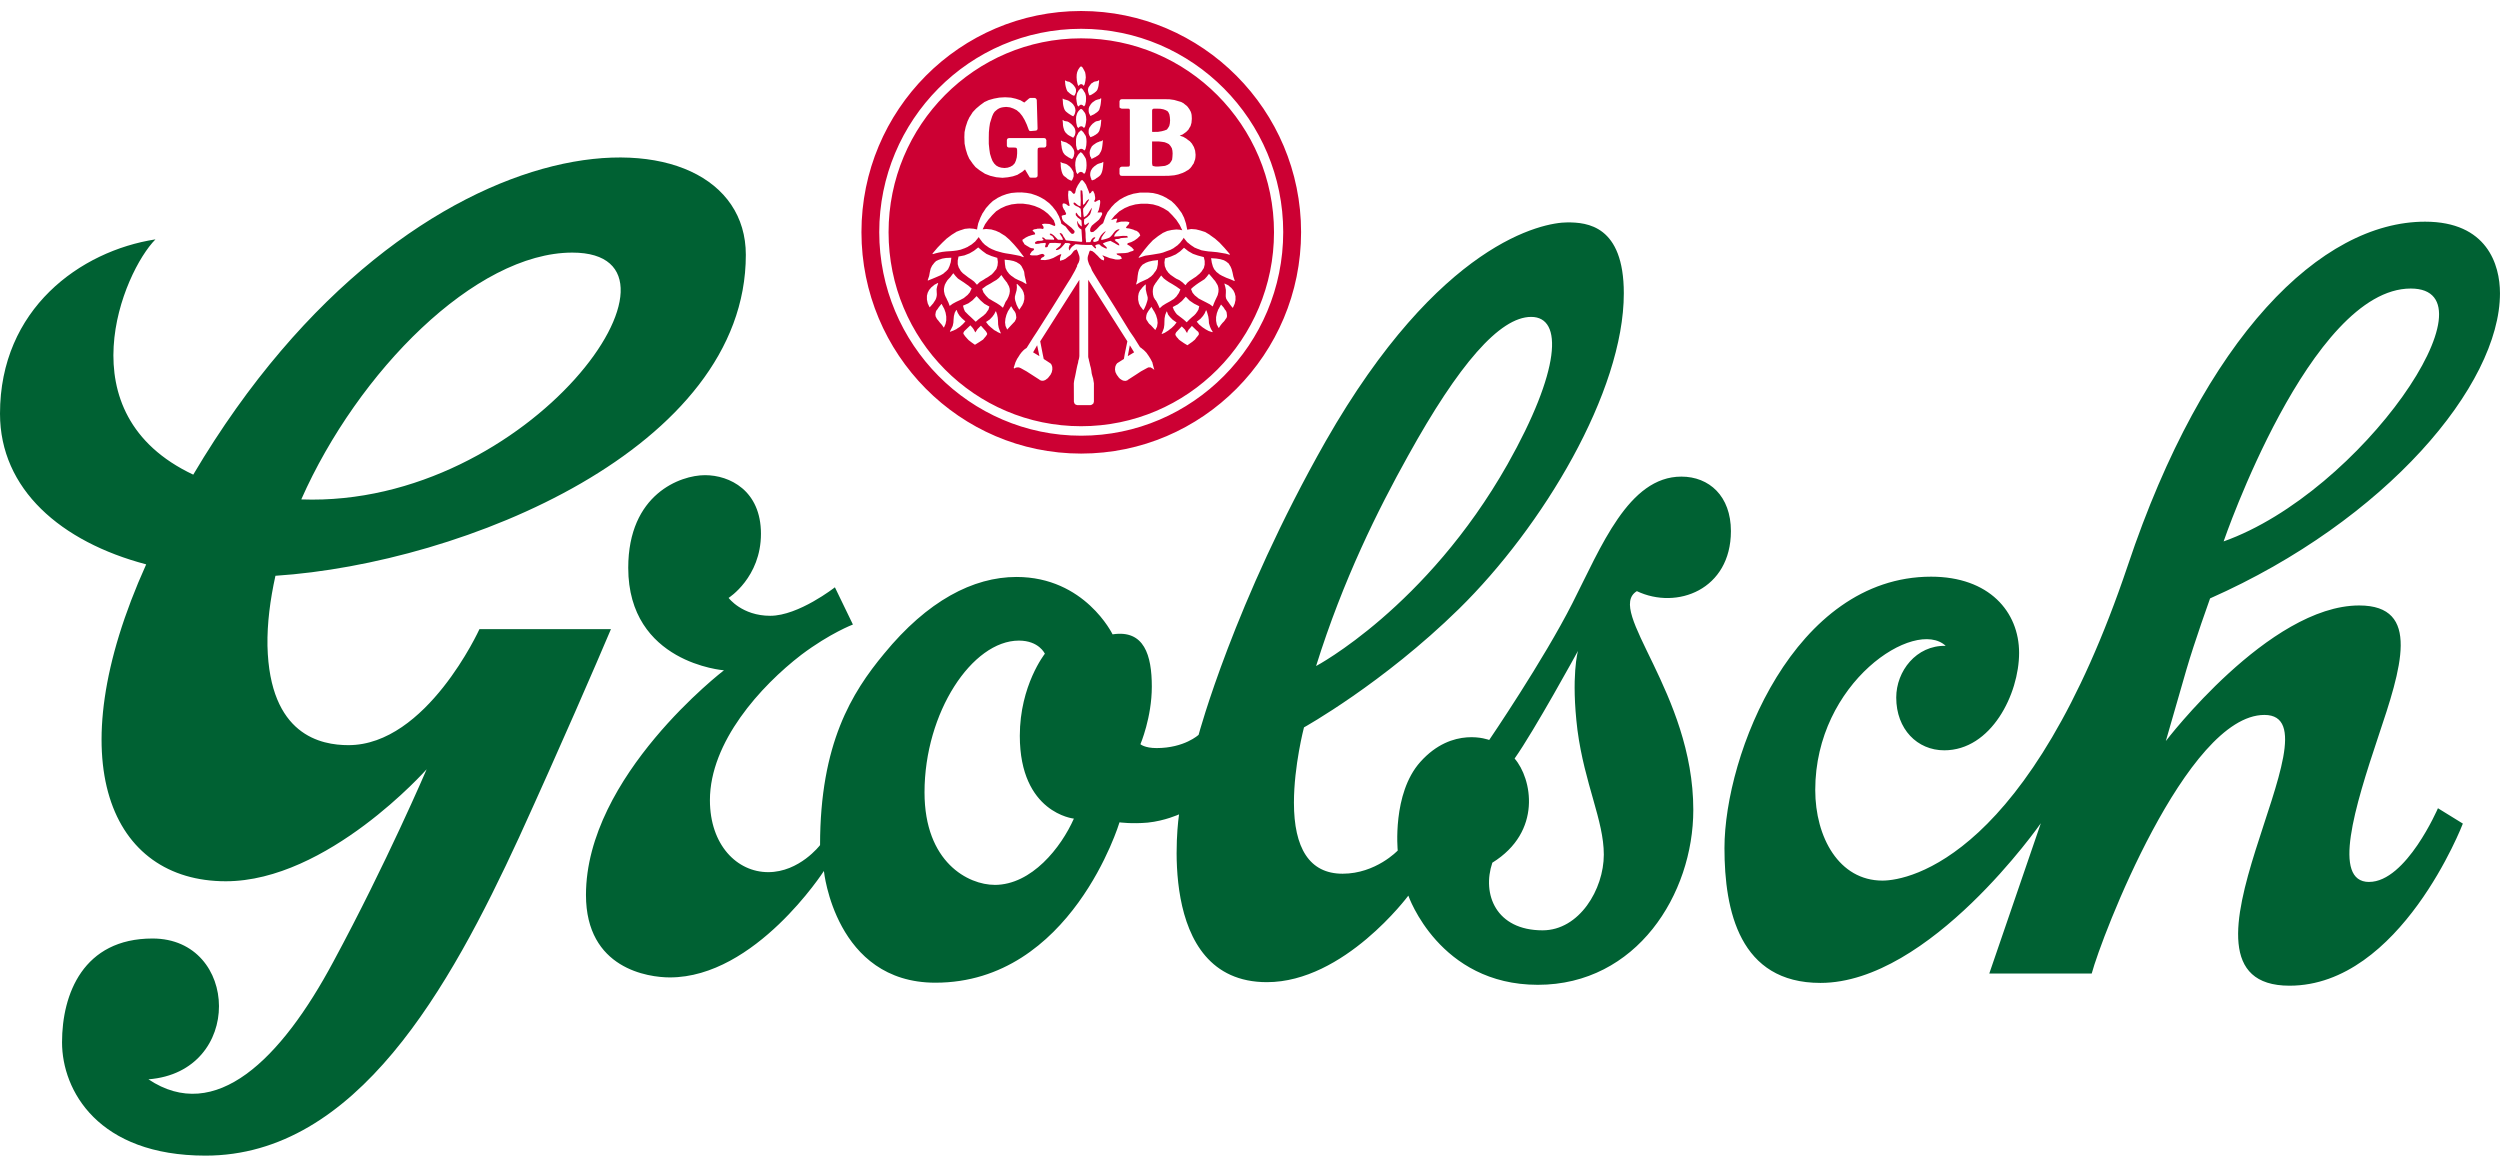 <svg xmlns="http://www.w3.org/2000/svg" id="a" width="150" height="70" viewBox="0 0 150 70"><g id="b"><path d="M34.34,15.156c8.302,0-2.481,15.31-16.264,14.809,3.396-7.673,10.45-14.809,16.264-14.809M28.765,37.752s-3.166,6.957-7.858,6.957c-1.63,0-4.732-.571-4.859-5.957-.024-1.335.16-2.766.478-4.205,11.278-.739,28.224-7.643,28.224-19.255,0-9.233-19.811-9.36-33.155,13.187-7.77-3.659-4.208-12.153-2.267-14.117C4.82,15.061,0,18.528,0,24.819c0,4.533,3.649,7.692,8.771,9.043-5.377,11.913-2.075,19.014,4.773,19.014,6.107,0,12.055-6.72,12.055-6.72,0,0-2.417,5.654-5.59,11.531-3.158,5.91-7.095,9.75-11.103,7.072,5.743-.446,5.463-8.448.246-8.448-4.159,0-5.43,3.332-5.43,6.227s2.163,6.8,8.612,6.8c9.06,0,14.65-10.092,18.801-19.078,2.45-5.368,4.677-10.513,5.521-12.51h-7.891ZM144.646,17.312c5.354,0-2.927,12.216-11.229,15.173,0,0,5.194-15.173,11.229-15.173M142.149,52.918c-2.242,0-.867-4.487.549-8.725,1.368-4.073,2.6-7.865-1.146-7.865-5.407,0-11.602,8.135-11.602,8.135l1.231-4.272c.494-1.701,1.424-4.287,1.424-4.287,10.561-4.677,17.394-12.796,17.394-18.307,0-1.726-.781-4.296-4.494-4.296-6.234,0-13.235,6.872-17.838,20.632-5.869,17.44-13.075,18.903-14.72,18.903-2.602,0-4.032-2.593-4.032-5.439,0-6.465,5.996-10.347,7.826-8.647-1.767-.039-2.967,1.521-2.967,3.103,0,1.9,1.265,3.166,2.88,3.166,2.823,0,4.492-3.38,4.492-5.846s-1.797-4.572-5.28-4.572c-8.199,0-12.398,10.657-12.398,16.287,0,3.762.906,8.087,5.758,8.087,6.56,0,13.225-9.582,13.225-9.582l-3.094,9.019h6.146c.574-2.156,5.679-15.516,10.363-15.516,4.885,0-6.814,16.246,1.504,16.246,6.671,0,10.402-9.726,10.402-9.726l-1.495-.922s-1.902,4.422-4.129,4.422M92.556,55.82c-2.801,0-3.651-2.173-3.016-4.058,3.016-1.867,2.371-5.058,1.336-6.25,1.178-1.662,3.803-6.458,3.803-6.458,0,0-.43,1.503-.032,4.748.43,3.253,1.582,5.423,1.582,7.475,0,2.084-1.472,4.543-3.673,4.543M59.679,53.092c-1.567,0-4.208-1.336-4.208-5.55,0-4.797,2.863-9.106,5.663-9.106,1.209,0,1.558.789,1.558.789,0,0-1.503,1.892-1.503,4.922,0,4.644,3.244,4.97,3.244,4.97-.762,1.726-2.528,3.977-4.755,3.977M84.492,27.333c3.021-5.456,5.488-8.319,7.378-8.319,1.94,0,1.751,3.228-1.422,8.85-4.868,8.591-11.483,12.098-11.483,12.098,1.629-5.203,3.704-9.354,5.527-12.63M98.21,35.468c2.402,1.144,5.645-.088,5.645-3.602,0-2.1-1.303-3.269-2.973-3.269-3.173,0-4.819,4.223-6.537,7.595-1.733,3.419-4.993,8.207-4.993,8.207,0,0-2.188-.86-4.136,1.321-1.694,1.893-1.352,5.312-1.352,5.312,0,0-1.312,1.391-3.309,1.391s-2.919-1.55-2.919-4.263c0-2.218.603-4.517.603-4.517,0,0,4.732-2.631,9.298-7.109,5.009-4.915,9.892-13.018,9.892-18.935,0-4.081-2.218-4.255-3.379-4.255-1.481,0-7.683,1.184-14.506,13.123-5.52,9.726-7.627,17.622-7.627,17.622,0,0-.851.796-2.521.796-.717,0-.971-.231-.971-.231,0,0,.684-1.597.684-3.459,0-1.876-.453-3.427-2.354-3.133,0,0-1.661-3.444-5.765-3.444-2.602,0-5.344,1.431-7.946,4.606-1.932,2.329-3.84,5.391-3.84,11.483,0,0-1.234,1.622-3.11,1.622s-3.499-1.631-3.499-4.318c0-3.492,3.045-6.849,5.486-8.725,1.734-1.303,3.094-1.814,3.094-1.814l-1.081-2.234s-2.179,1.71-3.88,1.71-2.498-1.074-2.498-1.074c0,0,1.941-1.224,1.941-3.849,0-2.593-1.877-3.515-3.357-3.515-1.47,0-4.606,1.13-4.606,5.559,0,5.726,5.743,6.149,5.743,6.149,0,0-8.279,6.337-8.279,13.48,0,4.438,3.747,4.947,5.035,4.947,5.129,0,9.241-6.386,9.241-6.386,0,0,.676,6.703,6.689,6.703,8.152,0,11.047-9.622,11.047-9.622,0,0,.717.103,1.694.017,1.026-.104,1.878-.495,1.878-.495,0,0-1.519,10.068,5.272,10.068,4.637,0,8.486-5.192,8.486-5.192,0,0,1.846,5.351,7.77,5.351s9.328-5.44,9.328-10.497c0-7.022-5.296-11.961-3.387-13.122" fill="#006133" fill-rule="evenodd"></path><path d="M69.137,9.879l-.012-.082v-1.309h.404l.189.021.162.025.141.055.115.061.093.107.082.136.034.149.012.166-.012.21-.019.163-.068.122-.088.115-.115.073-.155.061-.196.021-.222.02h-.136l-.107-.02-.054-.014-.036-.021-.012-.06ZM78.065,13.928c0,7.328-5.924,13.287-13.199,13.287s-13.179-5.959-13.179-13.287S57.599.66,64.866.66s13.199,5.951,13.199,13.267ZM76.993,13.928c0-6.714-5.432-12.2-12.126-12.2s-12.112,5.486-12.112,12.2,5.432,12.214,12.112,12.214,12.126-5.487,12.126-12.214ZM69.496,7.908l.21-.034.168-.046.141-.055.074-.103.068-.114.034-.154.014-.188-.014-.189-.027-.156-.054-.12-.06-.08-.117-.063-.133-.048-.175-.032-.204-.007h-.141l-.088.007-.032.02-.021.028-.013.052v1.284l.101.005.27-.005ZM61.985,21.14l.38.229-.136-.655-.244.426ZM65.615,14.811l.102.095h.013l.007-.007.012-.012.007-.007.008-.015v-.019l-.008-.027-.026-.026-.008-.008-.005-.061.081-.046h.008l.061-.015h.005l.082-.007.134.122.155.081.149.068.012-.039v-.041l-.027-.034-.046-.041-.041-.047h-.008l-.054-.039v-.007l-.053-.075.007-.005.161-.068.129-.041.155-.039.147.081.143.074v.007l.134.075.027.012h.007l.034.02.019.007h.012l.008-.012-.013-.068-.048-.06-.061-.054-.074-.054h-.007l-.074-.088.008-.014.087-.039h.087l.075-.007.122-.048h.007l.141-.012.134-.008.122-.014.007-.005-.014-.029-.012-.039-.022-.019-.248-.007-.251.026-.268.02-.007-.013.033-.109.008-.005.054-.081.073-.075.068-.068.034-.02h.005l.026-.034.022-.033v-.006l-.095.013-.101.047-.087.075-.082.102-.074.1-.095.108h-.008l-.08.068h-.008l-.107.041-.107.034-.103.027-.107.026-.054-.014.039-.156.008-.007.068-.1v-.007l.081-.108.068-.088v-.041h-.008l-.136.11-.127.141-.088.149-.073.175-.136.054-.142.019-.026-.081v-.014l.019-.047h.007l.034-.039.047-.041.014-.034v-.026h-.075l-.093.068-.068.088-.054.134-.258.007-.027-.284-.005-.268-.027-.258.201-.268.007-.034h.007l.015-.034.012-.02-.012-.014-.041.02-.054.041-.054.041-.007.005-.088.048-.047-.095v-.008l-.007-.087.007-.081.005-.081.196-.136.147-.147.048-.109.034-.122.027-.1-.008-.081-.047.095-.075.115-.068.119-.074.096v.007l-.073.068h-.008l-.107.067h-.014l-.027-.181v-.008l-.014-.162v-.161l.189-.256.161-.263v-.014l.007-.027v-.007h-.007l-.02.007-.007.007-.088.061-.061.074-.06.095-.007.014-.102.081-.012-.014-.008-.29-.007-.27-.026-.264-.015-.007-.026-.019-.027-.013-.026.008-.013.012v.297l.013.303-.013.339-.007.007-.129-.048v-.006l-.093-.068-.082-.075-.081-.039-.012.013-.015.041v.041l.075.073.074.047.1.041.095.054v.006l.082.061.027.249.005.263-.019.014-.129-.102-.061-.067v-.007l-.059-.082-.041-.032-.014.039-.006.068.013.061.054.061.061.073.082.054.074.062.061.053.012.161.007.182-.019.012-.081-.066-.008-.007-.068-.081h-.007l-.054-.095-.027-.074-.007.012-.013.008.013.121.026.115.041.095.081.093.103.068.046.709-.039.032-.917-.088-.047-.039-.06-.108-.061-.089h-.006l-.039-.101-.034-.033-.041-.047-.048-.019h-.046l-.02.005.061.103.074.119h.007l.068.163-.095.014h-.013l-.048-.007h-.148l-.263-.27-.041-.019v-.008l-.046-.033-.047-.027-.048-.012-.039.012-.02.014.032.039.041.048.061.012.007.008.054.054.026.046.039.041.008.019v.075l-.237-.007-.236-.007-.047-.013-.006-.007-.039-.041-.041-.039-.034-.015-.039-.007-.048.014.007.027.047.048.048.054-.007.013-.107.041h-.008l-.114.006h-.115l-.095.039-.047.027-.028.041v.041l.028.027.039.012.061-.007.048-.005h.046l.127-.034h.007l.122-.007.142-.013.026.027-.005.074v.007l-.021.046-.013.047v.029l.013.032.053.008.061-.02.041-.041.012-.061.041-.061.054-.08.332-.006.344.027.014.012-.055.122-.005.007-.075.074h-.007l-.081.068-.088.068-.005.013.012.026.007.015.096-.015.1-.047.102-.082.081-.088.088-.1.074-.095.109.007h.054l.06.007h.012l.081.053.007.012-.074.068-.019.075-.021.066.007.075.033.074.013.007h.007l.046-.11.007-.005.075-.095.1-.081h.007l.108-.081.141.012.204.022.141.005.141.007h.352l.107.115ZM67.667,21.369l.38-.229-.258-.424-.122.653ZM76.44,13.934c0,6.436-5.189,11.639-11.574,11.639s-11.552-5.203-11.552-11.639,5.181-11.634,11.552-11.634,11.574,5.21,11.574,11.634ZM73.822,15.979l-.095-.156v-.007l-.136-.107-.005-.007-.156-.089h-.007l-.202-.061-.242-.039-.304-.021-.008.007.041.263.061.217v.005l.086.182h.007l.117.141.005.008.168.129v.007l.189.107h.007l.23.108.255.095.23.103.021-.022-.082-.249-.047-.231-.054-.201v-.007l-.075-.175h-.005ZM67.174,10.445l.034.075.02.012.075.02h2.483l.344-.005.31-.027h.008l.248-.054.237-.082h.007l.189-.088v-.007l.154-.088h.007l.129-.113.1-.128v-.008l.088-.129h.008l.047-.134v-.007l.047-.122.019-.134v-.007l.007-.134-.026-.236v-.008l-.068-.202v-.007l-.115-.196v-.007l-.141-.161h-.007l-.181-.134v-.007l-.21-.122h-.007l-.197-.068.177-.068.005-.005.19-.136h.005l.148-.149v-.005l.115-.196h.007l.061-.215v-.008l.019-.229-.005-.114-.007-.108v-.007l-.027-.122-.041-.108-.007-.006-.059-.108-.088-.122v-.007l-.103-.103h-.007l-.134-.107v-.007l-.161-.088-.209-.061-.21-.061-.278-.039-.31-.007h-2.564l-.075.027-.02.014-.034.081v.317l.007.068.013.012.054.027.007.007.055.014h.325l.1.005.034.015.012.026.014.047v3.287l-.014.054-.012.02-.034.021-.1.005h-.332l-.075.034-.02.014-.034.068v.33ZM66.182,9.709l-.054.048-.053.019-.081.02-.075.026h-.007l-.108.048v.008l-.114.081h-.007l-.134.128-.076.12-.007.007-.039.108-.015.109v.1l.022.089v.007l.027.073h.005l.014.061.014.034.008.007.026.019.039-.012h.007l.046-.021.075-.027.005-.005.082-.063.095-.059.086-.068.068-.068.047-.088.007-.005.041-.117.027-.108.019-.121.014-.122.008-.1.005-.061v-.053l-.02-.014ZM66.102,8.461l-.041.014-.067.005-.055.027-.086.034h-.007l-.103.055v.005l-.1.068h-.007l-.122.107-.075.143-.005.006-.041.122v.006l-.014.108.014.122v.007l.019.081v.007l.041.066h.008l.012.049.007.039.041-.013h.007l.059-.026.075-.041.088-.039v-.007l.103-.061.086-.068h.007l.054-.095.048-.081.005-.008.041-.1.027-.115.019-.121.015-.129.007-.088.007-.067v-.048l-.029-.012-.039.047ZM65.351,8.09v.008l.034.066h.007l.019.041v.007l.027.02.034-.015.055-.026h.005l.095-.039v-.008l.101-.054.102-.075h.007l.081-.093.046-.082v-.006l.029-.102.032-.115.021-.107v-.007l.013-.115.007-.095.007-.054v-.054l-.022-.008-.054.041-.039.02-.075.019-.081.014h-.007l-.107.047v.007l-.107.081h-.008l-.114.122-.088.128h-.007l-.041.128v.006l-.006.108v.007l.006.102.026.081ZM65.96,5.951l-.075.014-.081.027h-.007l-.107.047v.007l-.107.074h-.008l-.114.115-.088.141-.007.007-.041.122v.007l-.006.108v.007l.006.095.026.081v.007l.034.067h.007l.019.047v.008l.027.026.027-.014h.007l.034-.027.08-.034.082-.04v-.005l.089-.061h.004l.09-.068.066-.068.046-.074v-.007l.029-.1.032-.122.021-.122v-.007l.013-.115.007-.081.007-.06v-.047l-.022-.014-.054.047-.039.014ZM65.278,5.431l.015.088.019.074.007.007.013.061.019.034.007.007.027.027.026-.014.061-.027.068-.034v-.007l.102-.06.081-.067h.005l.075-.075.049-.08v-.005l.032-.096.027-.109v-.005l.014-.115.013-.089v-.005l.007-.068v-.046l-.02-.021-.054.048-.041.012-.068.014-.073.013h-.007l-.088.041v.007l-.108.066h-.007l-.081.11-.075.107-.006.007-.033.101v.007l-.008.088v.007ZM65.183,8.346v-.007l-.026-.141v-.007l-.054-.108h-.007l-.06-.095v-.005l-.053-.068-.047-.048h-.008l-.033-.026-.012-.027-.015-.007-.034.028-.019.027-.061.047-.061.068v.007l-.046.1h-.007l-.047.1v.008l-.029.148v.007l-.005.161.005.204v.005l.048.231.066.088.09-.075.081-.033h.034l.092.026.083.075h.004l.068-.081.048-.231v-.005l.013-.204-.008-.161ZM64.53,10.108v.007l.047.222.074.108h.007l.081-.096.095-.034.027-.004h.007l.095.039.081.082h.007l.074-.095.055-.222v-.007l.013-.19-.008-.175v-.006l-.019-.143-.034-.108-.007-.007-.061-.1-.053-.081-.054-.075-.047-.047-.041-.028-.034-.02-.039.048-.055.047-.061.075-.046.081-.054.1-.007.007-.027.108-.026.143v.006l-.007.175.021.19ZM64.596,4.642l.014.188v.008l.046.216.041.096.012.005.082-.081.061-.027h.027l.073.027.068.075.012-.008.048-.088.046-.216v-.008l.022-.188-.015-.163v-.005l-.026-.136-.049-.1-.004-.008-.049-.088-.039-.073v-.007l-.048-.041-.034-.034h-.039l-.027.026h-.007l-.041.049v.007l-.054.073-.046.081v.007l-.041.103-.027.141v.005l-.007.163ZM64.576,5.916l.02.163v.007l.041.215.061.088h.007l.081-.075.061-.032h.034l.08.032.074.068h.007l.068-.081.046-.215v-.007l.007-.163-.007-.148v-.005l-.034-.129v-.007l-.054-.108h-.008l-.046-.081-.042-.06v-.007l-.047-.041-.046-.039h-.034l-.034.039-.047.041v.007l-.056.06-.039.081h-.008l-.046.108v.007l-.026.129v.005l-.015.148ZM64.569,7.011l-.007.168.014.183v.004l.047.218.068.095h.007l.081-.074.075-.028h.027l.087.028.067.074h.007l.068-.095.046-.218v-.004l.021-.183-.014-.168v-.008l-.027-.128v-.006l-.047-.109h-.007l-.061-.081-.049-.068-.047-.047h-.007l-.039-.026h-.034l-.034.026-.054.047-.06.068-.048.081h-.005l-.041.109v.006l-.034.128v.008ZM63.902,4.883l.007.068v.007l.007.095.02.115.026.1.034.11.007.007.034.081.067.067h.007l.08.075.089.061.068.041.068.026h.005l.028.005.027-.019.005-.007.021-.041.02-.054.007-.005.027-.082.005-.081v-.013l-.005-.089-.041-.1-.007-.007-.074-.108-.11-.115h-.004l-.089-.061v-.007l-.081-.046h-.006l-.074-.014-.048-.013-.047-.021-.06-.032-.014.013v.046ZM63.76,5.965l.007.067.007.082.005.107v.007l.021.12.032.122.034.095.007.007.047.081.075.074h.007l.074.062.088.06.081.048v.007l.068.032.041.026h.005l.041.015.02-.027v-.007l.028-.046h.006l.033-.068v-.007l.027-.095.014-.093-.014-.11v-.005l-.039-.129-.007-.007-.088-.134-.122-.115h-.007l-.101-.068v-.007l-.109-.047h-.005l-.082-.026-.074-.02-.048-.014-.059-.041-.014.015v.04ZM63.76,7.259l.007.054.007.096.005.109v.005l.021.115.032.11.034.1.007.007.047.081.075.081h.007l.074.075.088.047v.006l.081.039.068.034.041.029h.005l.041.012.02-.026v-.008l.028-.041h.006l.033-.059v-.007l.027-.088v-.007l.014-.1-.014-.11v-.007l-.039-.127-.007-.007-.088-.122-.122-.127h-.007l-.101-.075v-.007l-.109-.053h-.005l-.082-.013-.074-.014-.048-.019-.059-.047-.014.012v.053ZM63.658,8.488l.014.073v.095l.02.115.014.122.034.122.034.102v.005l.054.082.074.095h.007l.088.067.088.054v.007l.081.041.075.039.053.027.027.014.026-.027v-.007l.027-.047h.007l.039-.068v-.008l.021-.088.02-.114v-.007l-.013-.115v-.005l-.041-.115-.007-.007-.095-.143-.122-.12h-.005l-.122-.075v-.005l-.095-.055h-.007l-.093-.027-.082-.026-.046-.013-.054-.041-.022.015v.039ZM63.638,9.791l.007.06v.102l.012.122.022.122.026.107.041.115.005.007.041.081.074.075h.007l.088.066.088.075v.007l.088.047.068.034.053.02h.007l.032.014.022-.034.026-.041.041-.088v-.007l.032-.093v-.11l-.005-.122v-.007l-.056-.112-.005-.008-.082-.134-.12-.128h-.006l-.108-.081v-.008l-.11-.048h-.007l-.088-.026-.081-.02-.054-.019-.046-.048-.014.014v.068ZM57.863,8.258l.012.359.068.331.096.31v.005l.127.285h.007l.17.243v.006l.188.229.251.196.296.189v.007l.345.134h.006l.346.082h.005l.365.034.318-.029.31-.059.284-.095.005-.008.251-.155h.007l.181-.154.251.425.027.046.012.007.053.015h.278l.06-.015.014-.007.039-.032.008-.014.014-.061v-1.491l.005-.088.014-.06.027-.019.047-.015.075-.005h.243l.074-.034.007-.014.032-.067v-.331l-.032-.074-.007-.015-.074-.033h-2.146l-.074.033-.014.015-.022.074v.331l.022.067.014.014.074.034h.337l.075.005.047.015.019.019.022.06.006.088v.168l-.021.231-.054.196-.066.155-.117.128-.149.087-.161.054-.19.021-.195-.021-.156-.046-.146-.081-.122-.122-.102-.156-.074-.188-.075-.243-.039-.264-.034-.331v-.364l.006-.331.028-.29.039-.256.068-.217.06-.188.068-.156.081-.122.1-.087.095-.074.103-.054.093-.033.109-.022.108-.012.095-.007.222.026.196.068.201.1.182.156.156.195.141.237.129.277.115.31.033.054.013.014.073.012.292-.026.088-.027.012-.02.022-.075-.048-1.721-.02-.046-.007-.014-.041-.039-.012-.007-.047-.013h-.278l-.068.039-.276.237-.217-.129-.004-.005-.285-.095-.297-.068h-.007l-.344-.02-.344.02-.325.06-.31.088-.282.129v.007l-.231.168-.249.21-.21.222v.007l-.168.264h-.007l-.134.282v.007l-.103.31-.068.318v.007l-.012.324ZM55.662,16.815l.022.015.241-.096.244-.102.229-.1h.007l.203-.115v-.007l.141-.122h.007l.134-.141v-.007l.088-.188v-.008l.068-.21.034-.263-.008-.007-.304.014h-.006l-.229.039-.217.075-.156.074-.005.007-.116.115v.007l-.115.148-.088.183v.006l-.046.196-.041.229-.088.256ZM56.006,18.178l.122-.188.048-.115v-.007l.026-.108v-.007l.008-.095-.008-.134-.007-.175.034-.163.061-.188-.02-.02-.224.12v.007l-.156.129h-.005l-.129.154-.007.006-.088.171-.046.181v.229l.046.217v.007l.109.229.013.008.081-.089.141-.162v-.007ZM56.776,18.996l-.041-.237-.081-.231-.005-.006-.149-.277-.021-.007-.012.022-.13.161-.066.095v.007l-.068.087h-.007l-.047.102v.007l-.027.161.02.122.007.007.061.114v.008l.087.1.094.122.121.136.11.161.02-.007.093-.21v-.005l.041-.203v-.227ZM56.985,18.353l.175-.127.202-.11.256-.12.229-.121v-.007l.19-.156h.007l.148-.175v-.005l.108-.224-.229-.196h-.008l-.236-.168-.175-.114-.175-.117-.141-.147-.134-.169h-.008l-.175.231-.095.1-.088.096v.007l-.074.114-.06.12-.007.007-.034.122-.026.141v.007l.007.142v.007l.039.175v.007l.075.175.013.012.061.136.075.154.073.196.008.006ZM59.171,16.68v.005l.102-.059.222-.156h.007l.154-.168v-.008l.129-.155v-.006l.068-.203v-.005l.019-.204v-.005l-.034-.244-.344-.107-.304-.129-.241-.175-.256-.215-.258.202-.263.154-.31.122-.351.068-.047.236v.222l.06.203.007.007.11.188v.007l.146.156h.007l.21.161.095.075.182.122.168.127.168.189.182-.175.196-.114.175-.115ZM57.835,18.536v.007l.061.141.007.007.107.108.107.107.115.103.149.141.162.156.168-.149.168-.129.122-.088.107-.1h.008l.095-.122v-.007l.088-.122.005-.005.06-.189-.302-.168-.23-.203-.236-.258-.244.251-.249.182-.324.141.053.196ZM57.76,19.461l.163-.177-.019-.019-.19-.168-.148-.161-.101-.163-.068-.175h-.019l-.096.168v.007l-.048.19-.019.202-.012.196-.041.195-.081.163-.088.168.019.019.19-.073h.006l.196-.095v-.008l.188-.122.163-.146h.005ZM59.225,20l-.007-.015-.039-.066v-.007l-.06-.074-.264-.297-.107.107-.107.108v.007l-.063.095-.061.089-.047-.096-.046-.081v-.007l-.075-.102-.127-.141-.29.277-.082.081v.007l-.032.054-.008.014-.007.054v.012l.034.061h.007l.054.087.026.027.1.115.11.116h.005l.155.12.203.142.271-.169.202-.134h.007l.122-.148.027-.027.061-.087h.005l.034-.061v-.06ZM60.048,19.986l-.073-.175-.056-.161-.032-.182-.007-.229-.014-.168v-.007l-.039-.196-.068-.189h-.019l-.088.175-.11.149-.153.162-.229.154.146.189.177.161h.005l.163.136.182.1v.008l.201.095.014-.022ZM60.265,18.272l.066-.156.081-.12h.01l.005-.021.088-.182v-.005l.053-.156v-.007l.022-.147-.008-.143v-.005l-.034-.122v-.007l-.061-.122h-.007l-.059-.121-.09-.108v-.007l-.073-.088-.175-.249h-.007l-.141.168-.149.122-.175.1-.175.11-.263.146-.244.182.089.232h.006l.136.181.167.168h.006l.224.136.248.141.197.129.175.146v-.005l.088-.189ZM61.296,15.979v-.007l-.115-.129h-.005l-.163-.1-.007-.008-.195-.075-.23-.047-.296-.033h-.008l.02.263v.007l.033.217v.007l.09.189.114.148v.007l.146.134h.008l.189.134v.007l.222.11.237.1.229.135.026-.013-.114-.5-.027-.217-.068-.168-.006-.006-.082-.155ZM60.987,18.267v.005l.095.189.066.108.015.007.148-.224h.007l.094-.196v-.007l.047-.196v-.209l-.041-.181v-.01l-.08-.168-.135-.174-.175-.177-.028.014.014.195-.019.175-.048.17-.032.12-.022.095v.122l.022.115.074.224ZM60.791,19.386l.1-.103v-.005l.054-.109h.007l.027-.12-.02-.156-.027-.114-.007-.008-.053-.095-.074-.093-.122-.204h-.014l-.168.271h-.007l-.102.243-.06.229v.008l-.021.207v.01l.026.2v.007l.096.21.007.007.256-.277.102-.107ZM69.253,22.166l-.034-.114-.068-.263v-.022l-.108-.215-.122-.196-.114-.161v-.007l-.115-.122-.107-.1h-.008l-.087-.074-.068-.048-.02-.012-.358-.575-.249-.359-.931-1.511-.892-1.416-.344-.56-.107-.182-.082-.203-.093-.168-.048-.141-.034-.122-.005-.122.019-.114.041-.115.039-.134.041-.075h.012l.13.034.121.088.1.1.103.096.1.114.11.095v.008l.155.06.02-.11v-.019l-.027-.074h-.007l-.054-.068-.007-.027-.008-.007.008-.007.195.08h.007l.23.09.236.053.102.027h.008l.119.007.115-.007h.007l.136-.049v-.012l-.055-.114-.095-.061h-.005l-.081-.027-.048-.026-.027-.041v-.027l.156-.012.168-.007.175-.007h.007l.175-.027.148-.06.067-.02.068-.021.015-.006.06-.055-.122-.141-.136-.1-.005-.007-.122-.068-.019-.012.005-.022.014-.032.012-.022.196-.061h.007l.197-.1.181-.129.17-.168-.048-.122-.006-.006-.068-.082-.088-.061v-.007l-.115-.032-.095-.048h-.007l-.115-.034-.095-.026-.066-.012h-.008l-.088-.008-.061-.026.02-.041.04-.061.061-.061.061-.067v-.007l.027-.095v-.005l-.122-.034h-.007l-.122-.007-.122.007h-.12l-.109.02-.074.026-.095.015-.027-.015.074-.21-.005-.012h-.081l-.291.081.209-.256.283-.263.324-.197.297-.128.351-.095.339-.041h.371l.343.041.332.095.304.142.275.168.249.25.237.269.202.304.156.324-.149-.033h-.007l-.202-.015-.264.029h-.004l-.264.059h-.007l-.289.129v.007l-.264.175-.289.229h-.007l-.278.297-.275.332v.005l-.318.411.013.027.196-.068.183-.059.195-.028.256-.039.277-.047.154-.026.189-.048.215-.081.21-.075h.007l.215-.114v-.006l.197-.141h.007l.188-.182v-.007l.163-.21.039-.074.047.067.17.21h.007l.208.168.196.129v.007l.222.093h.008l.215.082.224.039.188.028h.007l.175.013.339.033.283.047.241.041.224.066.02-.032-.33-.384-.292-.312-.289-.256h-.006l-.291-.209v-.006l-.282-.169h-.006l-.277-.089-.263-.066-.283-.022h-.007l-.236.042-.007-.042-.068-.329-.107-.325v-.007l-.149-.297-.202-.275v-.007l-.215-.249-.217-.204h-.008l-.248-.154v-.007l-.271-.136-.27-.101-.29-.068h-.005l-.297-.027h-.472l-.405.068-.297.095h-.007l-.275.122v.005l-.244.136-.263.21h-.007l-.237.248v.008l-.202.263h-.007l-.142.297v.005l-.107.304-.019.046v.021l-.203.161-.19.203-.202.168-.053.007-.068.007-.019-.014-.041-.027-.012-.047.004-.075.015-.074.081-.148.141-.122.148-.12.137-.116.1-.141v-.008l.088-.154.007-.068v-.012l-.007-.029-.019-.019-.034-.013h-.054l-.048.006h-.107l-.005-.006.073-.141v-.007l.046-.189.034-.196.007-.109-.026-.108-.095.027h-.008l-.073.041-.068.039-.054.021-.027-.034-.007-.033.014-.034.027-.039v-.007l.012-.061v-.068l-.033-.196v-.007l-.093-.196v-.007l-.089.061h-.007l-.026.061-.049.034-.054.019-.007-.026-.005-.047-.061-.156-.068-.156v-.004l-.061-.149-.1-.141v-.007l-.122-.129-.081.041-.007.012-.034.054-.141.21-.11.224v.005l-.053.232-.047.047-.034.012-.02-.012-.033-.027-.041-.041-.034-.047-.039-.034-.007-.007-.053-.027h-.015l-.08.007-.02.249.014.217v.008l.032.195.048.217-.014.012-.019.014h-.02l-.068-.033-.068-.061-.081-.041v-.005l-.103-.014-.039.019-.015.029v.12l.022.06v.007l.019.054h.007l.013.026.026.061h.008l.041.053.026.075.039.066.015.056-.015.033-.047.032-.054.007h-.007l-.074.014-.075.039.027.149v.007l.048.114.005.008.082.088.1.088h.008l.107.088.107.081.11.088.095.1.081.088.007.048-.014.06-.034.047-.068.021h-.053l-.1-.095-.081-.095-.088-.115-.095-.129-.271-.181.008-.015-.022-.073-.012-.068-.115-.297-.007-.008-.154-.282-.197-.251v-.005l-.236-.244h-.008l-.255-.195-.237-.136-.27-.122h-.005l-.297-.1-.271-.047-.297-.027-.31.005-.297.027h-.008l-.282.068-.283.101-.277.136v.007l-.241.154h-.008l-.216.204-.23.256v.007l-.175.268h-.007l-.148.304v.007l-.12.31-.034.161-.019.089.005-.014-.015.088-.005.046-.21-.046h-.007l-.249-.019-.262.026h-.008l-.248.081h-.008l-.263.101v.007l-.27.168-.277.209h-.005l-.271.256-.289.297-.311.366.02.033.182-.053.175-.041.215-.041.23-.027.289-.019.163-.014.202-.027.218-.047.207-.075h.008l.224-.1v-.007l.214-.127.196-.163h.007l.17-.21.06-.073.041.073.161.217v.007l.182.182h.008l.202.143v.005l.21.108h.007l.215.089.21.061.195.053.163.034.337.053.29.054.236.047.224.082.02-.028-.304-.397v-.007l-.283-.33-.275-.29-.271-.236h-.006l-.283-.175v-.008l-.27-.121h-.007l-.256-.075h-.008l-.289-.027-.217.022.143-.304.203-.283.229-.263.236-.236.276-.175.311-.142.337-.095.344-.041h.351l.358.049.325.087.31.128.25.148.242.189.217.229.155.196-.006.007.033.103.034.08.007.074-.021.048-.108-.028-.095-.047h-.007l-.12-.046-.109-.007-.115-.007h-.1l-.117.027-.005.014.068.1.032.061-.012.075-.02.039-.155-.026h-.007l-.183.007-.054.019-.06.008-.047.007h-.007l-.054.019-.014.008-.06.06.082.061.054.054.026.068v.027l-.014.012-.181.041-.182.061h-.008l-.195.095v.006l-.182.121.012.088.007.008.041.061.039.06v.008l.027.046.136.088.141.081v.007l.122.053h.014l.134.019.02.027.007.027-.034.055-.068.046-.06.054v.007l-.048.075h-.007l-.034.093v.007l.122.027h.304l.095-.027.093-.034.096-.026h.068l.074.041.028.047-.007.027-.021.026-.032.034-.048.021-.054.027v.005l-.04.034v.007l-.039.068.007.019.268.012h.007l.23-.039.229-.081h.007l.203-.11.061-.034v-.005l.068-.028.053-.032.073-.022.041.007-.019.061-.034.073v.008l-.027.102v.134l.006.007.182-.053h.007l.161-.081v-.007l.143-.11.081-.059h.007l.067-.06.075-.088.068-.095.067-.068.087-.039.061-.021.019.061v.007l.041.075.047.141.041.115.015.122-.008.119-.041.129-.033.075h-.012l-.061.134.012.02-.032.06-.095.203-.103.182-.168.297-.168.263-.884,1.416-.958,1.511-.237.359-.389.621-.09.06h-.005l-.095.081-.115.122-.121.161v.007l-.129.202h-.006l-.114.237v.007l-.102.317.014.008-.007.012.033.021.039-.026.054-.029.088-.012h.095l.102.041.351.195.283.182.506.325.013.019.115.039.102-.005h.007l.107-.041.008-.007.1-.074h.007l.095-.102v-.005l.101-.129.075-.156v-.005l.032-.156-.005-.141v-.007l-.041-.129-.034-.046v-.007l-.046-.041-.392-.256-.061-.296-.149-.763,2.349-3.691v4.574l-.014.109-.005.025-.015.063-.026.08-.019.127-.041.149-.034.155-.034.168-.032.168-.033.163-.034.148-.027.134-.014.11-.005.039.005,1.106.028.088.006.015.068.066.012.007.103.027h.775l.082-.027.013-.007.08-.066.008-.015.026-.1v-1.101l-.007-.039-.019-.11-.02-.127-.047-.155-.041-.161-.021-.17-.032-.168-.041-.148-.034-.154-.033-.129-.013-.081-.019-.061-.007-.027-.008-.075v-4.601l2.349,3.691-.155.756-.053.303-.404.256-.068.095-.047.122v.014l-.015.141.027.161.081.163.095.127v.007l.095.102.115.074.007.007.107.039h.008l.1.007h.007l.115-.039.007-.014.007-.007.512-.33.277-.182.357-.195.082-.041h.142l.122.073.081.063.026-.015ZM70.528,18.745v.007l.095.12h.007l.121.095.127.095.156.122.168.153.156-.16.148-.135.122-.102h.005l.109-.114.088-.122.005-.005.075-.129v-.008l.046-.188-.31-.155-.27-.183-.229-.236-.23.258-.251.203-.302.161.073.189.008.007.081.129ZM71.507,16.768l.141-.095.107-.068.19-.16h.007l.154-.168v-.007l.114-.175.008-.007.053-.21v-.222l-.053-.23-.359-.095-.295-.102-.278-.161-.256-.202-.231.216-.261.181-.297.13-.351.114-.034.237v.005l.02.209v.008l.081.202v.007l.116.161v.007l.168.163h.007l.222.154.095.061.189.088.189.136.175.168.115-.148.127-.108.136-.088ZM68.329,18.185v.007l.093.195h.007l.161.217.021-.007.061-.102.089-.203.073-.222.027-.115v-.114l-.027-.107-.033-.115-.054-.251v-.29l-.026-.007-.175.17v.005l-.134.168h-.008l-.081.177v.005l-.033.175v.218l.041.195ZM68.882,16.72v-.007l.183-.127.141-.141v-.007l.115-.161h.012l.088-.17v-.007l.048-.229v-.006l.012-.258-.31.034-.243.056-.189.073-.007.008-.163.093h-.007l-.12.136-.088.155-.007.005-.054.175-.034.21-.026.251-.068.256.014.012.215-.127.263-.121.224-.103ZM69.456,19.366l-.02-.203v-.007l-.068-.229v-.007l-.115-.237h-.007l-.161-.27h-.014l-.005.022-.129.174-.054.082-.061.108-.007.007-.034.122-.019.154.026.11.007.005.074.11v.007l.074.107.116.101.256.277.008-.007.1-.196v-.007l.034-.215v-.007ZM69.584,18.494l.161-.147.203-.128.244-.134.222-.137h.007l.175-.168v-.007l.122-.175h.005l.102-.229-.249-.175-.25-.155-.188-.108-.17-.115-.147-.114-.148-.168h-.008l-.175.241-.073.095v.008l-.083.107-.074.122h-.007l-.053.122v.007l-.027.134v.007l-.007.127.014.156v.007l.039.155v.006l.103.175.026.014.074.134.068.141.089.197.006.005ZM70.448,19.535l.148-.188-.027-.015-.21-.148-.155-.156-.115-.148-.073-.189h-.022l-.081.203-.039.203-.007.175-.007.217-.027.195-.06.168-.074.175.013.015.202-.089v-.006l.175-.108.183-.143h.007l.168-.161ZM71.932,20.042l-.005-.056v-.012l-.034-.06v-.008l-.082-.066-.297-.285-.12.142-.082.087v.008l-.054.088-.032.102-.063-.088-.059-.11-.096-.1-.102-.102-.275.29-.068.075v.006l-.033.067-.006.014v.054l.027.061h.005l.06.095.034.027.088.107.136.102h.005l.156.108.21.127.256-.181h.007l.188-.156.115-.155.021-.02.067-.088h.007l.027-.061v-.012ZM72.762,19.905l-.096-.153-.068-.156-.06-.203-.012-.202v-.007l-.027-.188-.054-.19v-.007l-.061-.175h-.027l-.075.175-.101.156-.155.175-.217.168v.008l.155.182h.008l.175.146.195.129.189.103h.006l.203.066.02-.027ZM72.916,18.016l.063-.129h-.007l.012-.012.081-.175v-.008l.041-.175v-.007l.007-.141v-.007l-.02-.134-.04-.129-.008-.007-.066-.113-.068-.11v-.004l-.088-.096-.088-.11-.196-.229-.134.175-.129.142-.181.117-.168.107-.163.114-.156.122h-.005l-.143.134.089.215.005.01.148.174h.008l.182.148v.007l.229.122.263.134.208.11.17.126.007-.007.073-.195.074-.168ZM73.617,18.906l-.019-.154v-.007l-.041-.101h-.005l-.075-.095v-.007l-.06-.095-.154-.175-.008.007-.148.275h-.008l-.087.237-.047.236v.225l.041.209v.005l.108.203.019.007.108-.168.109-.134.089-.089.066-.088v-.005l.061-.088h.008l.041-.088v-.014l.004-.096ZM74.131,17.787v-.008l-.047-.182v-.005l-.082-.17-.007-.007-.127-.154h-.007l-.148-.128v-.008l-.237-.114-.012.014.054.19.034.174v.168l-.007.136v.101l.019.102v.007l.061.115.136.188v.007l.12.163.082.093.012-.005.109-.243v-.008l.047-.209v-.215Z" fill="#c03"></path></g></svg>